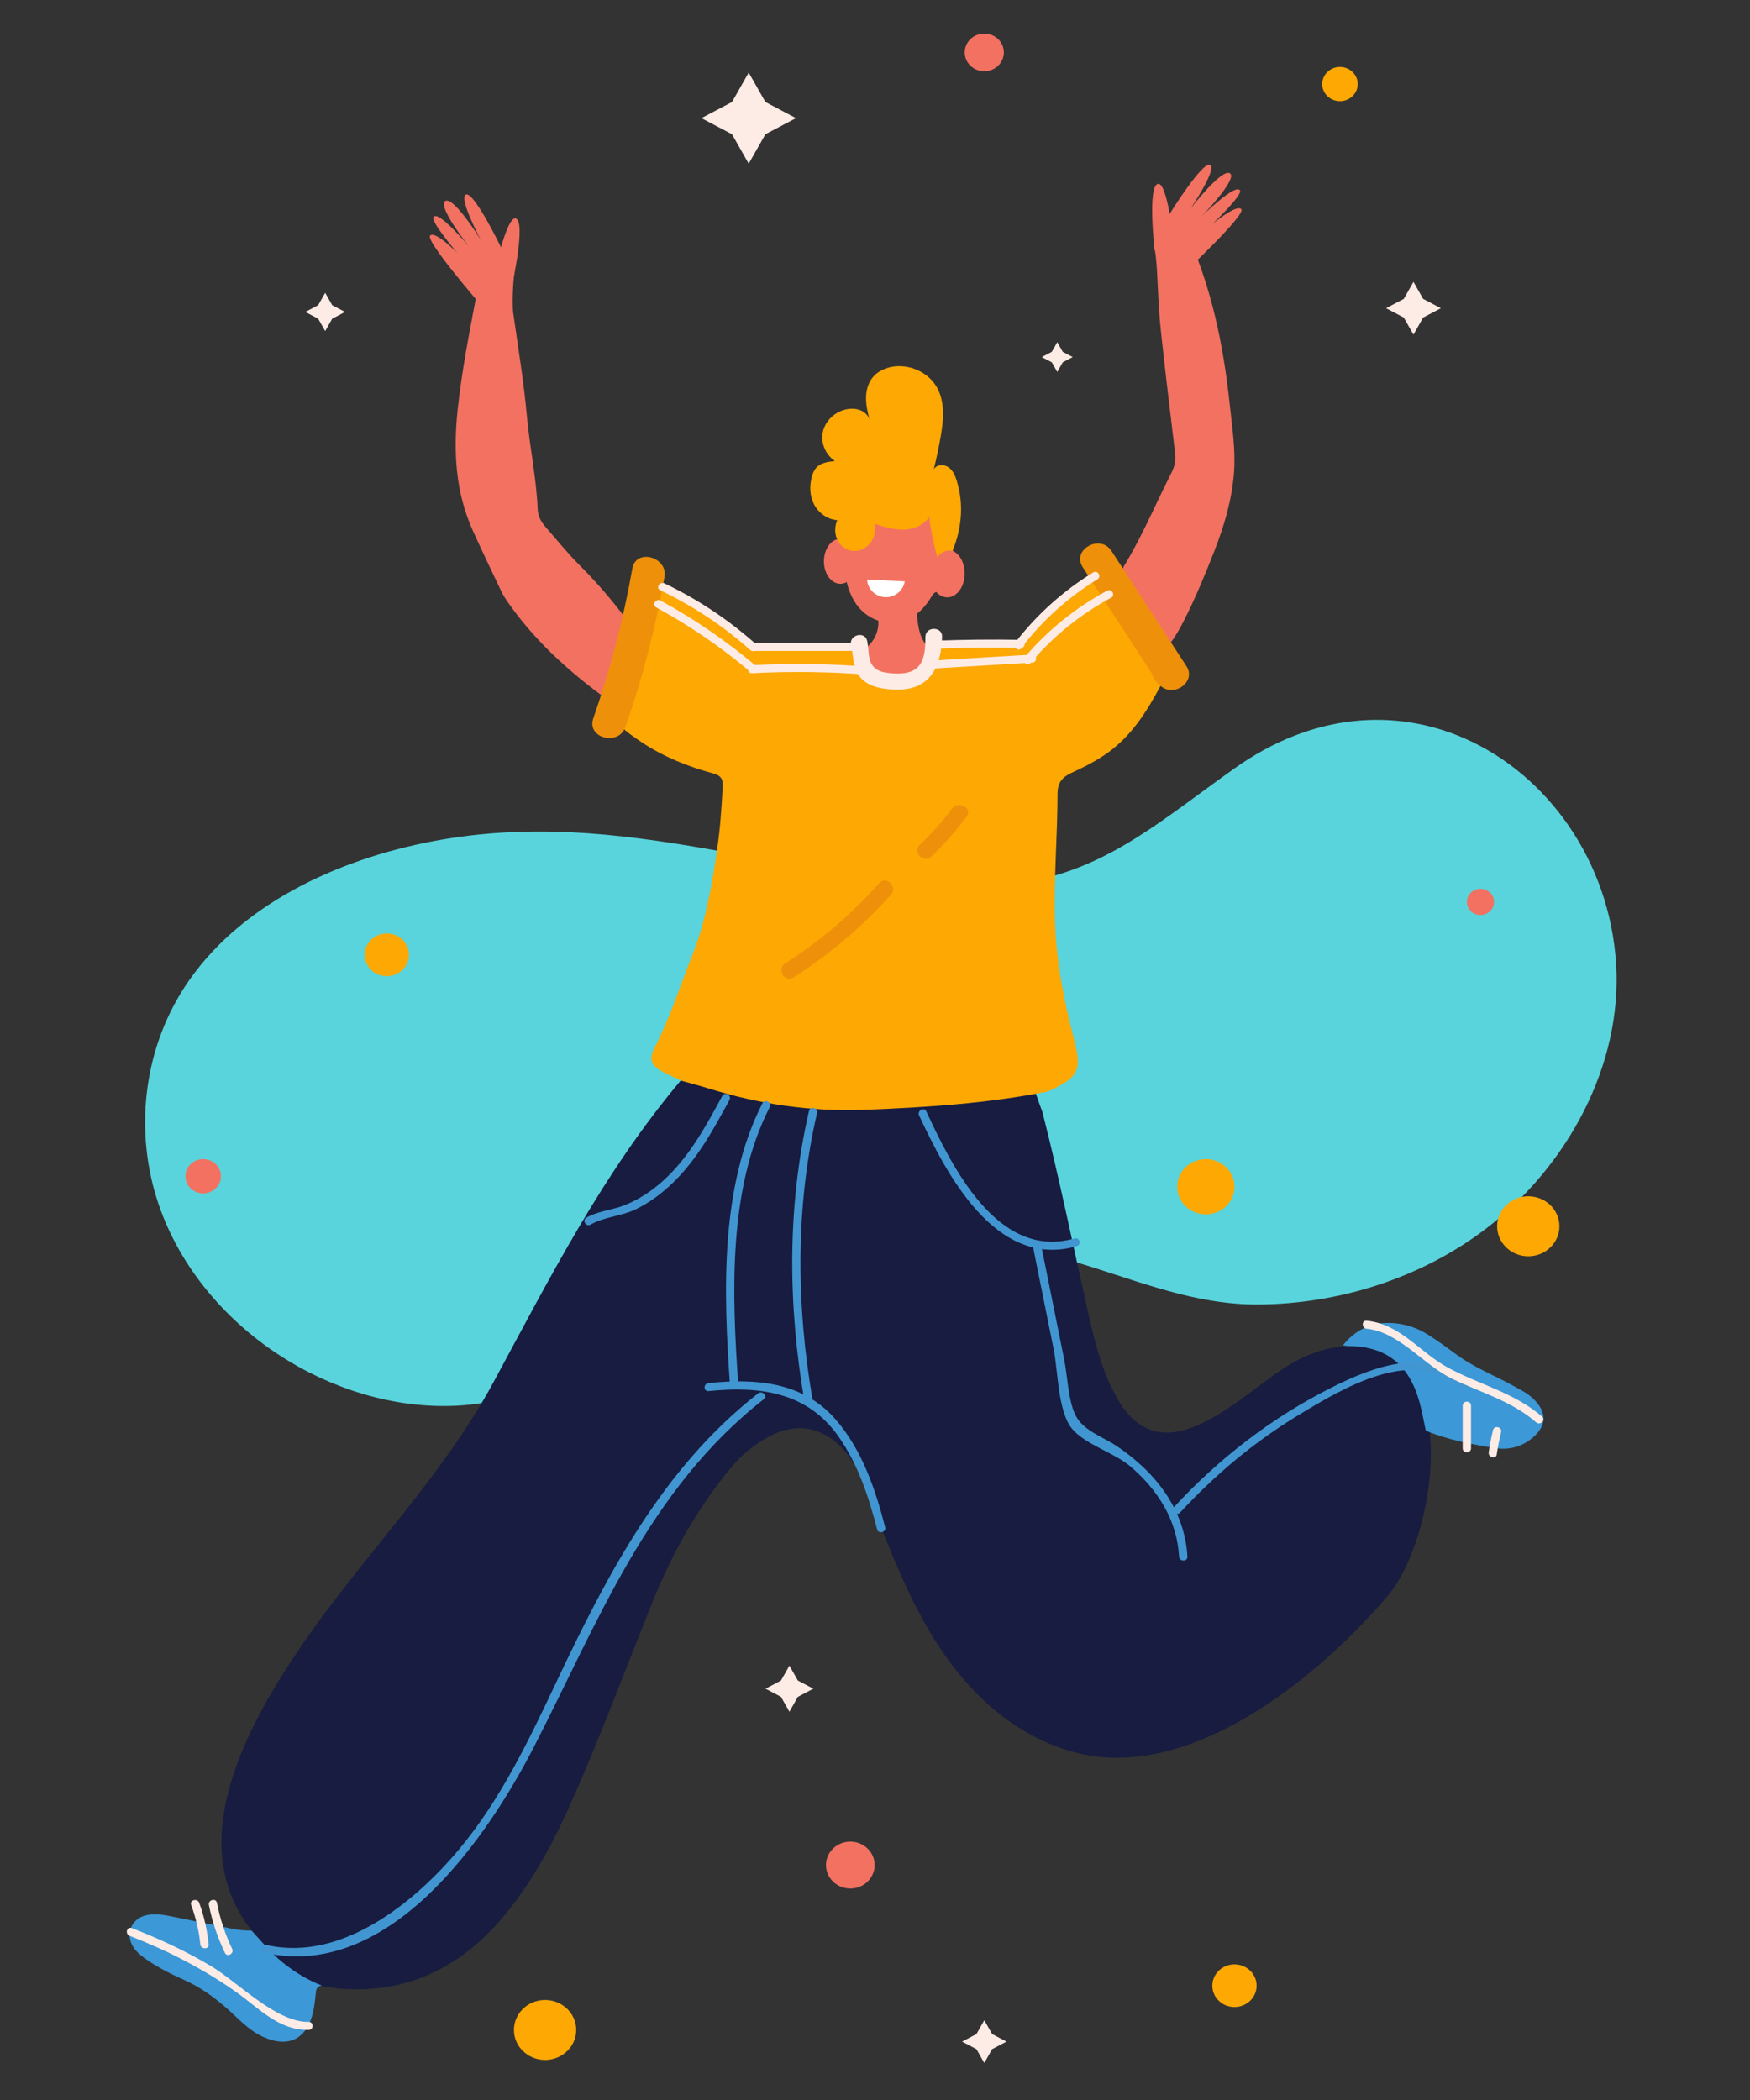 <?xml version="1.0" encoding="UTF-8" standalone="no"?>
<!-- Created with Inkscape (http://www.inkscape.org/) -->

<svg
   xmlns:dc="http://purl.org/dc/elements/1.1/"
   xmlns:cc="http://creativecommons.org/ns#"
   xmlns:rdf="http://www.w3.org/1999/02/22-rdf-syntax-ns#"
   xmlns:svg="http://www.w3.org/2000/svg"
   xmlns="http://www.w3.org/2000/svg"
   xmlns:sodipodi="http://sodipodi.sourceforge.net/DTD/sodipodi-0.dtd"
   xmlns:inkscape="http://www.inkscape.org/namespaces/inkscape"
   width="100mm"
   height="120mm"
   viewBox="0 0 100 120"
   version="1.1"
   id="svg8"
   inkscape:export-filename="C:\Users\VPS\OneDrive\PathswaystoJobs\HappyBoy_3.png"
   inkscape:export-xdpi="96"
   inkscape:export-ydpi="96"
   inkscape:version="0.92.3 (2405546, 2018-03-11)"
   sodipodi:docname="HappyBoy_2.svg">
  <rect x="0" y="0" width="100" height="120" fill="#333333" stroke="none"/>
  <defs
     id="defs2" />
  <sodipodi:namedview
     id="base"
     pagecolor="#ffffff"
     bordercolor="#666666"
     borderopacity="1.0"
     inkscape:pageopacity="0.0"
     inkscape:pageshadow="2"
     inkscape:zoom="1.979899"
     inkscape:cx="15.698806"
     inkscape:cy="212.93259"
     inkscape:document-units="mm"
     inkscape:current-layer="layer1"
     showgrid="false"
     inkscape:window-width="3008"
     inkscape:window-height="1880"
     inkscape:window-x="-13"
     inkscape:window-y="-13"
     inkscape:window-maximized="1" />
  <g
     inkscape:label="Layer 1"
     inkscape:groupmode="layer"
     id="layer1"
     transform="translate(0,-177)">
    <g
       id="g30"
       transform="matrix(0.392,-0.054,-0.058,-0.364,83.686,219.192)">
      <path
         d="m 0,0 c -9.033,6.019 -20.899,7.212 -33.458,0.275 -13.848,-7.648 -24.027,-15.461 -40.705,-12.429 -26.195,4.76 -47.395,19.612 -75.087,18.193 -14.591,-0.748 -29.679,-5.871 -39.014,-17.209 -7.378,-8.961 -10.449,-21.268 -8.603,-32.768 1.846,-11.5 8.464,-22.057 17.7,-29.048 7.074,-5.355 15.836,-8.705 24.67,-8.302 8.033,0.366 15.584,3.722 23.08,6.66 18.059,7.078 38.314,11.962 56.627,5.582 11.176,-3.893 20.543,-11.839 32.419,-13.544 11.725,-1.683 24.038,0.671 34.234,6.785 13.224,7.93 23.263,22.424 24.64,37.951 C 17.906,-22.041 11.086,-7.387 0,0"
         style="fill:#59d4dc;fill-opacity:1;fill-rule:nonzero;stroke:none"
         id="path32"
         inkscape:connector-curvature="0" />
    </g>
    <g
       id="g222"
       transform="matrix(0.382,0,0,-0.368,70.272,200.127)">
      <path
         d="m 0,0 c -0.826,8.137 -2.313,16.138 -5.252,23.809 -1.986,0.05 -3.969,0.159 -5.952,0.279 0.228,-1.497 0.309,-3.019 0.38,-4.551 0.126,-2.73 0.247,-5.465 0.529,-8.182 0.655,-6.321 1.395,-12.635 2.128,-18.948 0.123,-1.065 -0.082,-2.012 -0.551,-2.965 -2.322,-4.72 -4.268,-9.623 -6.926,-14.182 -0.478,-0.819 -0.765,-1.748 -1.138,-2.627 0.033,-0.197 0.012,-0.427 0.107,-0.59 2.034,-3.488 4.124,-6.945 5.799,-10.63 0.051,-0.111 0.197,-0.178 0.298,-0.266 1.757,1.506 2.823,3.492 3.815,5.523 1.683,3.445 3.092,7.008 4.447,10.589 1.48,3.909 2.619,7.906 2.942,12.114 C 0.901,-7.048 0.358,-3.53 0,0"
         style="fill:#f37161;fill-opacity:1;fill-rule:nonzero;stroke:none"
         id="path224"
         inkscape:connector-curvature="0" />
    </g>
    <g
       id="g226"
       transform="matrix(0.382,0,0,-0.368,81.685,258.73)">
      <path
         d="m 0,0 c -0.675,5.927 -3.666,12.061 -10.188,12.945 -3.602,0.49 -7.272,-0.672 -10.392,-2.536 -7.182,-4.294 -18.818,-17.984 -25.884,-5.897 -2.406,4.114 -3.601,9.152 -4.603,13.769 -2.254,10.38 -4.29,20.807 -6.829,31.123 -0.353,0.991 -0.696,1.983 -1.025,2.98 -8.397,-1.568 -16.904,-2.124 -25.423,-2.475 -8,-0.33 -15.819,0.841 -23.443,3.301 -1.364,0.439 -2.749,0.812 -4.124,1.217 -11.662,-14.354 -19.6,-30.61 -28.074,-46.908 -7.691,-14.792 -19.412,-26.886 -28.574,-40.707 -8.112,-12.239 -18.175,-30.872 -7.554,-44.599 1.491,-1.672 2.868,-3.446 4.596,-4.898 1.78,-1.495 3.718,-2.724 5.87,-3.61 1.012,-0.151 2.02,-0.375 3.038,-0.445 10.179,-0.703 18.072,3.711 24.211,11.386 3.931,4.915 6.908,10.475 9.446,16.283 4.687,10.723 8.573,21.756 12.822,32.646 2.881,7.386 6.586,14.255 11.524,20.474 1.696,2.138 3.68,3.837 6.064,5.11 6.28,3.354 11.368,-1.039 13.646,-6.796 4.719,-11.922 8.503,-24.496 17.769,-33.862 5.238,-5.295 12.252,-9.153 19.698,-9.348 15.65,-0.409 31.921,13.836 41.231,25.209 C -2.196,-20.75 1.048,-9.216 0,0"
         style="fill:#171c40;fill-opacity:1;fill-rule:nonzero;stroke:none"
         id="path228"
         inkscape:connector-curvature="0" />
    </g>
    <g
       id="g230"
       transform="matrix(0.382,0,0,-0.368,62.421,209.775)">
      <path
         d="m 0,0 c -0.208,-0.169 -0.427,-0.368 -0.664,-0.604 -0.963,-0.962 -1.911,-1.955 -2.969,-2.806 -2.345,-1.887 -4.47,-3.996 -6.424,-6.271 -0.568,-0.661 -1.183,-0.796 -1.961,-0.814 -2.452,-0.056 -4.903,-0.09 -7.352,-0.297 -1.354,-0.114 -3.546,1.176 -4.338,-0.282 -0.092,-0.171 0.34,-1.344 0.087,-1.428 -0.233,-3.279 -2.618,-5.481 -5.898,-5.449 -3.054,0.031 -5.12,2.314 -5.233,5.786 -0.437,0.898 -1.19,0.977 -2.07,0.855 -3.802,-0.527 -7.636,-0.157 -11.438,-0.393 -2.41,-0.149 -4.841,2.317 -6.537,3.753 -3.498,2.96 -6.783,3.74 -10.473,6.432 -0.367,0.268 -0.695,0.699 -1.393,0.436 -0.586,-2.292 -1.191,-4.663 -1.797,-7.035 -0.819,-4.212 -1.639,-8.424 -2.457,-12.636 -0.549,-1.865 0.347,-3.13 1.746,-4.178 0.601,-0.45 1.209,-0.891 1.829,-1.316 3.247,-2.228 6.838,-3.722 10.603,-4.782 1.154,-0.325 1.501,-0.849 1.441,-2.01 -0.163,-3.211 -0.362,-6.419 -0.811,-9.6 -0.792,-5.617 -1.677,-11.215 -3.717,-16.563 -1.849,-4.846 -3.372,-9.815 -5.689,-14.482 -0.879,-1.771 -0.485,-2.732 1.275,-3.691 0.896,-0.488 1.823,-0.917 2.736,-1.373 1.376,-0.404 2.76,-0.777 4.124,-1.216 7.625,-2.46 15.443,-3.631 23.443,-3.301 9.157,0.377 18.299,0.989 27.307,2.843 4.693,2.269 5.11,3.236 3.826,8.352 -1.482,5.908 -2.594,11.88 -2.78,17.989 -0.203,6.633 0.364,13.25 0.376,19.876 0.003,1.718 0.657,2.573 2.107,3.269 1.903,0.913 3.782,1.886 5.49,3.174 3.547,2.678 5.739,6.346 7.742,10.188 0.65,1.245 0.924,2.442 0.554,3.621 C 7.421,-9.092 3.775,-4.477 0,0"
         style="fill:#fda803;fill-opacity:1;fill-rule:nonzero;stroke:none"
         id="path232"
         inkscape:connector-curvature="0" />
    </g>
    <g
       id="g234"
       transform="matrix(0.382,0,0,-0.368,35.406,211.884)">
      <path
         d="m 0,0 c -1.857,2.461 -3.844,4.809 -5.984,7.025 -1.81,1.873 -3.395,3.936 -5.075,5.919 -0.685,0.808 -1.151,1.683 -1.193,2.761 -0.188,4.856 -1.193,9.62 -1.614,14.457 -0.468,5.374 -1.32,10.715 -2.053,16.064 -0.234,1.711 0.054,7.15 0.631,8.785 -1.82,-0.692 -4.211,-4.666 -6.008,-4.288 0.022,-0.554 -0.004,-1.116 -0.111,-1.704 -1.076,-5.919 -2.207,-11.831 -2.819,-17.826 -0.661,-6.483 -0.347,-12.84 2.316,-18.905 1.374,-3.131 2.797,-6.24 4.229,-9.345 0.313,-0.678 0.727,-1.317 1.149,-1.936 4.374,-6.417 10.051,-11.512 16.301,-16.023 0.819,4.212 1.638,8.425 2.457,12.637 C 1.251,-1.805 0.655,-0.867 0,0"
         style="fill:#f37161;fill-opacity:1;fill-rule:nonzero;stroke:none"
         id="path236"
         inkscape:connector-curvature="0" />
    </g>
    <g
       id="g238"
       transform="matrix(0.382,0,0,-0.368,53.394,214.371)">
      <path
         d="m 0,0 c -0.233,-3.278 -2.618,-5.481 -5.898,-5.448 -3.055,0.031 -5.12,2.314 -5.234,5.785 1.994,1.055 3.052,3.221 2.685,5.406 -0.091,0.539 -0.41,0.826 -0.823,1.085 -1.056,0.661 -1.918,1.53 -2.577,2.575 -0.76,1.207 -1.094,2.66 -3.002,2.872 -1.038,0.115 -1.389,1.42 -1.359,2.495 0.037,1.377 0.468,2.553 2.01,2.929 0.99,-0.651 1.7,-0.41 2.01,0.722 0.256,0.939 0.774,1.336 1.762,1.309 0.599,-0.016 1.201,0.289 1.807,0.314 2.795,0.117 4.604,1.485 5.456,4.146 0.029,0.089 0.217,0.127 0.389,0.221 1.167,-0.52 1.581,-1.593 1.821,-2.744 0.307,-1.469 0.498,-2.963 0.821,-4.428 C 0.279,15.373 0.835,15.094 2.771,15.631 4.312,14.781 4.449,13.41 4.026,11.934 3.63,10.549 2.65,9.744 1.165,9.799 0.375,9.829 -0.116,9.552 -0.473,8.879 -0.663,8.522 -0.949,8.218 -1.18,7.882 -1.659,7.185 -2.736,6.87 -2.599,5.782 -2.403,4.233 -2.248,2.66 -1.2,1.381 -0.814,0.91 -0.401,0.46 0,0"
         style="fill:#f37161;fill-opacity:1;fill-rule:nonzero;stroke:none"
         id="path240"
         inkscape:connector-curvature="0" />
    </g>
    <g
       id="g242"
       transform="matrix(0.382,0,0,-0.368,14.379,287.325)">
      <path
         d="m 0,0 c 1.491,-1.671 2.868,-3.445 4.595,-4.896 1.78,-1.496 3.718,-2.725 5.87,-3.611 -0.533,-0.114 -0.794,-0.424 -0.847,-0.988 -0.097,-1.019 -0.191,-2.046 -0.404,-3.044 -0.879,-4.134 -3.542,-5.814 -7.526,-3.935 -2.218,1.046 -3.765,2.94 -5.527,4.529 -1.903,1.716 -3.902,3.196 -6.217,4.279 -1.983,0.928 -3.935,1.916 -5.713,3.215 -0.781,0.57 -1.52,1.18 -2.003,2.027 -1.232,2.161 -0.027,4.601 2.443,4.906 0.949,0.118 1.903,0.042 2.854,-0.164 C -9.204,1.609 -5.921,0.953 -2.649,0.246 -1.77,0.056 -0.888,0.031 0,0"
         style="fill:#3c98d7;fill-opacity:1;fill-rule:nonzero;stroke:none"
         id="path244"
         inkscape:connector-curvature="0" />
    </g>
    <g
       id="g246"
       transform="matrix(0.382,0,0,-0.368,81.473,258.754)">
      <path
         d="m 0,0 c -0.305,1.46 -0.543,2.938 -0.925,4.378 -1.467,5.527 -4.639,8.75 -10.659,8.769 -0.268,0 -0.535,0.079 -0.802,0.121 1.878,2.439 4.361,3.649 7.43,3.445 1.928,-0.128 3.728,-0.757 5.365,-1.846 1.48,-0.983 2.888,-2.056 4.301,-3.131 2.515,-1.911 5.455,-3.1 8.181,-4.655 1.07,-0.61 2.177,-1.157 3.075,-2.014 C 18.184,2.953 18.173,0.709 15.823,-1.232 14.234,-2.546 12.359,-3.049 10.27,-2.688 6.768,-2.084 3.286,-1.423 0,0"
         style="fill:#3c98d7;fill-opacity:1;fill-rule:nonzero;stroke:none"
         id="path248"
         inkscape:connector-curvature="0" />
    </g>
    <g
       id="g250"
       transform="matrix(0.382,0,0,-0.368,54.129,208.407)">
      <path
         d="m 0,0 c -0.247,0 -0.481,-0.064 -0.708,-0.155 -0.1,5.917 -3.422,10.671 -7.515,10.671 -3.674,0 -6.729,-3.831 -7.389,-8.894 -0.124,0.027 -0.249,0.054 -0.378,0.054 -1.358,0 -2.459,-1.564 -2.459,-3.493 0,-1.93 1.101,-3.494 2.459,-3.494 0.337,0 0.657,0.098 0.949,0.271 0.984,-4.354 3.796,-6.331 6.818,-6.331 2.673,0 5.015,2.034 6.35,5.09 0.475,-0.697 1.137,-1.133 1.873,-1.133 1.441,0 2.61,1.66 2.61,3.707 C 2.61,-1.66 1.441,0 0,0"
         style="fill:#f37161;fill-opacity:1;fill-rule:nonzero;stroke:none"
         id="path252"
         inkscape:connector-curvature="0" />
    </g>
    <g
       id="g254"
       transform="matrix(0.382,0,0,-0.368,54.431,208.485)">
      <path
         d="M 0,0 C -0.871,0.24 -1.882,-0.225 -2.267,-1.042 -2.82,1.045 -3.236,3.169 -3.51,5.312 -4.237,4.011 -5.799,3.356 -7.289,3.314 c -1.49,-0.042 -2.942,0.426 -4.359,0.89 0.176,-1.034 -0.026,-2.151 -0.656,-2.989 -0.631,-0.838 -1.712,-1.351 -2.749,-1.193 -0.992,0.152 -1.842,0.899 -2.228,1.826 -0.386,0.926 -0.336,2.001 0.022,2.939 -1.477,0.112 -2.802,1.137 -3.461,2.463 -0.659,1.327 -0.702,2.906 -0.31,4.334 0.139,0.507 0.338,1.012 0.695,1.398 0.673,0.729 1.75,0.886 2.738,0.977 -1.448,1.042 -2.19,2.914 -1.777,4.649 0.413,1.736 1.94,3.151 3.702,3.43 0.664,0.105 1.363,0.057 1.974,-0.223 0.611,-0.279 1.122,-0.806 1.302,-1.453 -0.313,1.122 -0.578,2.435 -0.541,3.6 0.038,1.165 0.395,2.352 1.178,3.216 0.693,0.763 1.676,1.224 2.688,1.417 2.534,0.484 5.308,-0.769 6.619,-2.991 1.395,-2.365 1.111,-5.329 0.645,-8.035 -0.285,-1.651 -0.621,-3.293 -1.007,-4.923 0.36,0.782 1.47,0.865 2.177,0.374 C 0.07,12.528 0.41,11.666 0.65,10.839 1.706,7.199 1.378,3.531 0,0"
         style="fill:#fda803;fill-opacity:1;fill-rule:nonzero;stroke:none"
         id="path256"
         inkscape:connector-curvature="0" />
    </g>
    <g
       id="g258"
       transform="matrix(0.382,0,0,-0.368,70.934,188.958)">
      <path
         d="m 0,0 c -0.668,0.888 -4.342,-2.3 -4.342,-2.3 0,0 4.525,4.457 4.139,5.217 -0.609,1.2 -5.673,-3.949 -5.673,-3.949 0,0 5.37,5.745 4.174,6.607 -1.197,0.862 -5.867,-5.428 -5.867,-5.428 0,0 4.027,6.187 2.878,6.745 -1.15,0.557 -6.038,-7.624 -6.038,-7.624 0,0 -0.717,4.766 -1.698,4.683 -1.654,-0.142 -0.552,-10.331 -0.552,-10.331 l 4.333,-3.575 c 0,0 9.314,9.067 8.646,9.955"
         style="fill:#f37161;fill-opacity:1;fill-rule:nonzero;stroke:none"
         id="path260"
         inkscape:connector-curvature="0" />
    </g>
    <g
       id="g262"
       transform="matrix(0.382,0,0,-0.368,24.581,190.462)">
      <path
         d="m 0,0 c 0.755,0.815 4.087,-2.729 4.087,-2.729 0,0 -4.05,4.894 -3.589,5.611 0.728,1.132 5.244,-4.505 5.244,-4.505 0,0 -4.76,6.261 -3.482,6.997 1.278,0.735 5.285,-5.996 5.285,-5.996 0,0 -3.378,6.564 -2.178,7.002 1.2,0.437 5.233,-8.198 5.233,-8.198 0,0 1.197,4.67 2.164,4.486 C 14.395,2.36 12.265,-7.665 12.265,-7.665 l -4.673,-3.116 c 0,0 -8.347,9.966 -7.592,10.781"
         style="fill:#f37161;fill-opacity:1;fill-rule:nonzero;stroke:none"
         id="path264"
         inkscape:connector-curvature="0" />
    </g>
    <g
       id="g266"
       transform="matrix(0.382,0,0,-0.368,36.134,209.486)">
      <path
         d="m 0,0 c -1.347,-7.92 -3.291,-15.665 -5.845,-23.282 -1.023,-3.049 3.791,-4.357 4.808,-1.325 2.554,7.616 4.498,15.361 5.845,23.282 C 5.342,1.813 0.538,3.162 0,0"
         style="fill:#ee900a;fill-opacity:1;fill-rule:nonzero;stroke:none"
         id="path268"
         inkscape:connector-curvature="0" />
    </g>
    <g
       id="g270"
       transform="matrix(0.382,0,0,-0.368,61.871,209.413)">
      <path
         d="m 0,0 c 3.734,-5.958 7.468,-11.916 11.202,-17.874 1.305,1.007 2.611,2.014 3.916,3.021 -0.16,0.156 -0.32,0.312 -0.48,0.468 -2.3,2.241 -5.829,-1.281 -3.526,-3.526 0.16,-0.155 0.32,-0.312 0.48,-0.467 1.986,-1.936 5.454,0.566 3.916,3.021 C 11.774,-9.399 8.04,-3.441 4.306,2.517 2.605,5.229 -1.71,2.729 0,0"
         style="fill:#ee900a;fill-opacity:1;fill-rule:nonzero;stroke:none"
         id="path272"
         inkscape:connector-curvature="0" />
    </g>
    <g
       id="g274"
       transform="matrix(0.382,0,0,-0.368,51.702,210.221)">
      <path
         d="m 0,0 c -0.247,-1.453 -1.494,-2.53 -2.953,-2.458 -1.46,0.073 -2.593,1.269 -2.694,2.74 z"
         style="fill:#ffffff;fill-opacity:1;fill-rule:nonzero;stroke:none"
         id="path276"
         inkscape:connector-curvature="0" />
    </g>
    <g
       id="g278"
       transform="matrix(0.382,0,0,-0.368,50.241,227.466)">
      <path
         d="m 0,0 c -4.113,-4.8 -8.789,-8.966 -14.055,-12.467 -1.33,-0.885 -0.083,-3.045 1.259,-2.153 5.437,3.615 10.309,7.898 14.559,12.857 C 2.802,-0.551 1.046,1.221 0,0"
         style="fill:#ee900a;fill-opacity:1;fill-rule:nonzero;stroke:none"
         id="path280"
         inkscape:connector-curvature="0" />
    </g>
    <g
       id="g282"
       transform="matrix(0.382,0,0,-0.368,54.414,223.2)">
      <path
         d="m 0,0 c -1.47,-2.023 -3.103,-3.909 -4.873,-5.675 -1.137,-1.135 0.626,-2.898 1.764,-1.763 1.921,1.917 3.667,3.984 5.262,6.179 C 3.097,0.041 0.935,1.287 0,0"
         style="fill:#ee900a;fill-opacity:1;fill-rule:nonzero;stroke:none"
         id="path284"
         inkscape:connector-curvature="0" />
    </g>
    <g
       id="g286"
       transform="matrix(0.382,0,0,-0.368,43.571,240.036)">
      <path
         d="m 0,0 c -6.389,-13.005 -5.828,-29.421 -4.882,-43.521 0.054,-0.796 1.301,-0.802 1.247,0 -0.929,13.842 -1.548,30.152 4.712,42.891 C 1.429,0.088 0.354,0.721 0,0"
         style="fill:#4196d1;fill-opacity:1;fill-rule:nonzero;stroke:none"
         id="path288"
         inkscape:connector-curvature="0" />
    </g>
    <g
       id="g290"
       transform="matrix(0.382,0,0,-0.368,46.23,240.476)">
      <path
         d="M 0,0 C -3.303,-14.853 -3.161,-30.244 -0.668,-45.21 -0.537,-46 0.665,-45.665 0.534,-44.879 -1.92,-30.145 -2.05,-14.954 1.202,-0.331 1.375,0.45 0.174,0.784 0,0"
         style="fill:#4196d1;fill-opacity:1;fill-rule:nonzero;stroke:none"
         id="path292"
         inkscape:connector-curvature="0" />
    </g>
    <g
       id="g294"
       transform="matrix(0.382,0,0,-0.368,40.49,256.491)">
      <path
         d="m 0,0 c 7.755,0.826 14.785,-0.199 19.414,-7.02 2.934,-4.324 4.555,-9.423 5.799,-14.454 0.193,-0.778 1.395,-0.448 1.202,0.332 -1.461,5.906 -3.485,12.126 -7.494,16.84 C 14.058,1.418 7.116,2.004 0,1.247 -0.79,1.163 -0.798,-0.085 0,0"
         style="fill:#4196d1;fill-opacity:1;fill-rule:nonzero;stroke:none"
         id="path296"
         inkscape:connector-curvature="0" />
    </g>
    <g
       id="g298"
       transform="matrix(0.382,0,0,-0.368,52.519,240.738)">
      <path
         d="m 0,0 c 3.964,-8.808 11.351,-23.939 23.577,-20.307 0.767,0.229 0.441,1.432 -0.331,1.203 C 11.682,-22.541 4.828,-7.707 1.077,0.629 0.748,1.359 -0.327,0.727 0,0"
         style="fill:#4196d1;fill-opacity:1;fill-rule:nonzero;stroke:none"
         id="path300"
         inkscape:connector-curvature="0" />
    </g>
    <g
       id="g302"
       transform="matrix(0.382,0,0,-0.368,41.273,239.623)">
      <path
         d="m 0,0 c -2.32,-4.439 -4.675,-8.999 -8.245,-12.586 -1.828,-1.837 -3.9,-3.346 -6.288,-4.356 -1.921,-0.813 -4.005,-0.903 -5.791,-1.961 -0.689,-0.409 -0.063,-1.487 0.629,-1.076 2.032,1.204 4.686,1.308 6.831,2.404 2.045,1.044 3.886,2.485 5.5,4.107 3.647,3.664 6.07,8.303 8.44,12.839 C 1.448,0.081 0.372,0.713 0,0"
         style="fill:#4196d1;fill-opacity:1;fill-rule:nonzero;stroke:none"
         id="path304"
         inkscape:connector-curvature="0" />
    </g>
    <g
       id="g306"
       transform="matrix(0.382,0,0,-0.368,43.318,256.624)">
      <path
         d="m 0,0 c -14.292,-11.596 -22.533,-28.082 -30.031,-44.508 -4.177,-9.15 -8.395,-18.483 -14.76,-26.365 -6.526,-8.081 -17.383,-17.34 -28.537,-14.816 -0.78,0.175 -1.114,-1.026 -0.331,-1.203 18.683,-4.226 33.265,18.12 40.156,32.05 9.566,19.34 17.088,39.927 34.384,53.961 C 1.505,-0.376 0.618,0.502 0,0"
         style="fill:#4196d1;fill-opacity:1;fill-rule:nonzero;stroke:none"
         id="path308"
         inkscape:connector-curvature="0" />
    </g>
    <g
       id="g310"
       transform="matrix(0.382,0,0,-0.368,59.017,248.184)">
      <path
         d="m 0,0 c 1.045,-5.385 2.09,-10.769 3.136,-16.153 0.632,-3.256 0.621,-9.606 2.708,-12.234 1.989,-2.506 6.305,-3.713 8.766,-5.894 4.161,-3.689 6.967,-8.393 7.272,-14.002 0.043,-0.798 1.29,-0.804 1.246,0 -0.397,7.3 -4.723,13.108 -10.602,17.193 -2.091,1.453 -5.013,2.358 -6.159,4.816 -1.089,2.336 -1.175,6.048 -1.66,8.551 C 3.539,-11.704 2.37,-5.687 1.202,0.331 1.049,1.118 -0.152,0.785 0,0"
         style="fill:#4196d1;fill-opacity:1;fill-rule:nonzero;stroke:none"
         id="path312"
         inkscape:connector-curvature="0" />
    </g>
    <g
       id="g314"
       transform="matrix(0.382,0,0,-0.368,67.432,263.434)">
      <path
         d="m 0,0 c 5.207,5.853 11.085,10.978 17.729,15.15 6.671,4.191 17.307,10.887 24.387,4.154 0.581,-0.553 1.464,0.327 0.882,0.882 C 37.041,25.85 29.087,22.76 22.738,19.457 13.754,14.784 5.84,8.436 -0.881,0.882 -1.413,0.284 -0.535,-0.601 0,0"
         style="fill:#4196d1;fill-opacity:1;fill-rule:nonzero;stroke:none"
         id="path316"
         inkscape:connector-curvature="0" />
    </g>
    <g
       id="g318"
       transform="matrix(0.382,0,0,-0.368,7.406,287.619)">
      <path
         d="m 0,0 c 5.63,-2.27 10.998,-5.108 15.903,-8.698 3.429,-2.51 6.357,-5.979 10.869,-5.911 0.801,0.011 0.804,1.258 0,1.246 -4.87,-0.073 -10.547,6.157 -14.59,8.659 C 8.411,-2.37 4.44,-0.454 0.332,1.202 -0.412,1.502 -0.736,0.297 0,0"
         style="fill:#fdece5;fill-opacity:1;fill-rule:nonzero;stroke:none"
         id="path320"
         inkscape:connector-curvature="0" />
    </g>
    <g
       id="g322"
       transform="matrix(0.382,0,0,-0.368,10.922,285.851)">
      <path
         d="m 0,0 c 0.703,-1.996 1.169,-4.036 1.376,-6.144 0.078,-0.791 1.325,-0.798 1.247,0 -0.218,2.22 -0.68,4.371 -1.421,6.476 C 0.937,1.083 -0.267,0.76 0,0"
         style="fill:#fdece5;fill-opacity:1;fill-rule:nonzero;stroke:none"
         id="path324"
         inkscape:connector-curvature="0" />
    </g>
    <g
       id="g326"
       transform="matrix(0.382,0,0,-0.368,11.936,285.852)">
      <path
         d="M 0,0 C 0.489,-2.59 1.298,-5.065 2.405,-7.456 2.742,-8.184 3.816,-7.551 3.481,-6.827 2.419,-4.534 1.671,-2.15 1.202,0.332 1.054,1.119 -0.148,0.786 0,0"
         style="fill:#fdece5;fill-opacity:1;fill-rule:nonzero;stroke:none"
         id="path328"
         inkscape:connector-curvature="0" />
    </g>
    <g
       id="g330"
       transform="matrix(0.382,0,0,-0.368,78.1,252.928)">
      <path
         d="m 0,0 c 4.893,-0.528 8.486,-5.632 12.821,-7.794 4.313,-2.151 8.863,-3.435 12.518,-6.737 0.594,-0.537 1.478,0.342 0.881,0.881 -4.1,3.706 -9.334,4.95 -14.058,7.599 C 7.896,-3.658 5.107,0.695 0,1.247 -0.796,1.333 -0.791,0.085 0,0"
         style="fill:#fdece5;fill-opacity:1;fill-rule:nonzero;stroke:none"
         id="path332"
         inkscape:connector-curvature="0" />
    </g>
    <g
       id="g334"
       transform="matrix(0.382,0,0,-0.368,37.507,211.715)">
      <path
         d="m 0,0 c 5.003,-2.835 9.662,-6.138 13.987,-9.931 0.6,-0.527 1.486,0.351 0.881,0.882 C 10.467,-5.188 5.724,-1.811 0.629,1.077 -0.07,1.473 -0.699,0.396 0,0"
         style="fill:#fdece5;fill-opacity:1;fill-rule:nonzero;stroke:none"
         id="path336"
         inkscape:connector-curvature="0" />
    </g>
    <g
       id="g338"
       transform="matrix(0.382,0,0,-0.368,42.976,215.471)">
      <path
         d="m 0,0 c 5.912,0.323 11.804,0.235 17.704,-0.264 0.799,-0.068 0.795,1.18 0,1.246 C 11.804,1.482 5.912,1.57 0,1.247 -0.798,1.203 -0.803,-0.044 0,0"
         style="fill:#fdece5;fill-opacity:1;fill-rule:nonzero;stroke:none"
         id="path340"
         inkscape:connector-curvature="0" />
    </g>
    <g
       id="g342"
       transform="matrix(0.382,0,0,-0.368,37.732,210.733)">
      <path
         d="m 0,0 c 4.936,-2.453 9.436,-5.549 13.481,-9.294 0.588,-0.545 1.471,0.335 0.881,0.881 C 10.24,-4.596 5.661,-1.425 0.629,1.076 -0.087,1.432 -0.719,0.357 0,0"
         style="fill:#fdece5;fill-opacity:1;fill-rule:nonzero;stroke:none"
         id="path344"
         inkscape:connector-curvature="0" />
    </g>
    <g
       id="g346"
       transform="matrix(0.382,0,0,-0.368,43.167,214.197)">
      <path
         d="m 0,0 h 15.208 c 0.802,0 0.804,1.247 0,1.247 H 0 C -0.802,1.247 -0.803,0 0,0"
         style="fill:#fdece5;fill-opacity:1;fill-rule:nonzero;stroke:none"
         id="path348"
         inkscape:connector-curvature="0" />
    </g>
    <g
       id="g350"
       transform="matrix(0.382,0,0,-0.368,53.36,214.074)">
      <path
         d="m 0,0 c 4.339,0.18 8.677,0.228 13.019,0.144 l -0.315,1.162 c -0.1,-0.077 -0.2,-0.155 -0.299,-0.231 -0.627,-0.483 -0.007,-1.566 0.629,-1.076 0.1,0.076 0.199,0.153 0.299,0.23 0.465,0.358 0.357,1.148 -0.314,1.162 C 8.677,1.475 4.339,1.427 0,1.247 -0.799,1.213 -0.803,-0.034 0,0"
         style="fill:#fdece5;fill-opacity:1;fill-rule:nonzero;stroke:none"
         id="path352"
         inkscape:connector-curvature="0" />
    </g>
    <g
       id="g354"
       transform="matrix(0.382,0,0,-0.368,58.448,213.915)">
      <path
         d="m 0,0 c 3.079,4.113 6.826,7.58 11.152,10.35 0.674,0.431 0.049,1.51 -0.629,1.076 C 6.009,8.536 2.135,4.919 -1.076,0.629 -1.557,-0.014 -0.476,-0.636 0,0"
         style="fill:#fdece5;fill-opacity:1;fill-rule:nonzero;stroke:none"
         id="path356"
         inkscape:connector-curvature="0" />
    </g>
    <g
       id="g358"
       transform="matrix(0.382,0,0,-0.368,53.172,215.212)">
      <path
         d="m 0,0 c 5.07,0.314 10.141,0.629 15.211,0.944 0.797,0.049 0.803,1.296 0,1.246 C 10.141,1.875 5.07,1.561 0,1.247 -0.797,1.197 -0.803,-0.05 0,0"
         style="fill:#fdece5;fill-opacity:1;fill-rule:nonzero;stroke:none"
         id="path360"
         inkscape:connector-curvature="0" />
    </g>
    <g
       id="g362"
       transform="matrix(0.382,0,0,-0.368,58.891,214.882)">
      <path
         d="m 0,0 c 3.375,4.125 7.404,7.518 12.052,10.13 0.699,0.393 0.071,1.471 -0.63,1.077 C 6.688,8.545 2.559,5.086 -0.881,0.882 -1.385,0.266 -0.508,-0.621 0,0"
         style="fill:#fdece5;fill-opacity:1;fill-rule:nonzero;stroke:none"
         id="path364"
         inkscape:connector-curvature="0" />
    </g>
    <g
       id="g366"
       transform="matrix(0.382,0,0,-0.368,48.633,213.859)">
      <path
         d="m 0,0 c 0.437,-1.947 0.155,-3.975 1.776,-5.439 1.355,-1.224 3.38,-1.465 5.134,-1.482 5.039,-0.05 6.61,3.768 6.704,8.226 0.034,1.605 -2.459,1.605 -2.493,0 C 11.092,-0.059 11.118,-1.581 10.434,-2.809 9.568,-4.366 7.822,-4.513 6.232,-4.402 4.971,-4.313 3.745,-4.124 3.082,-2.979 2.513,-1.997 2.656,-0.458 2.404,0.663 2.052,2.228 -0.352,1.565 0,0"
         style="fill:#fdece5;fill-opacity:1;fill-rule:nonzero;stroke:none"
         id="path368"
         inkscape:connector-curvature="0" />
    </g>
    <g
       id="g370"
       transform="matrix(0.382,0,0,-0.368,83.582,257.318)">
      <path
         d="m 0,0 v -6.647 c 0,-0.803 1.247,-0.804 1.247,0 V 0 C 1.247,0.803 0,0.804 0,0"
         style="fill:#fdece5;fill-opacity:1;fill-rule:nonzero;stroke:none"
         id="path372"
         inkscape:connector-curvature="0" />
    </g>
    <g
       id="g374"
       transform="matrix(0.382,0,0,-0.368,85.32,258.711)">
      <path
         d="m 0,0 c -0.278,-1.152 -0.496,-2.315 -0.657,-3.489 -0.107,-0.785 1.094,-1.124 1.202,-0.332 0.161,1.175 0.379,2.337 0.657,3.49 C 1.39,0.448 0.188,0.78 0,0"
         style="fill:#fdece5;fill-opacity:1;fill-rule:nonzero;stroke:none"
         id="path376"
         inkscape:connector-curvature="0" />
    </g>
    <g
       id="g570"
       transform="matrix(0.382,0,0,-0.368,89.109,247.073)">
      <path
         d="m 0,0 c 0,-2.572 -2.085,-4.658 -4.657,-4.658 -2.572,0 -4.658,2.086 -4.658,4.658 0,2.572 2.086,4.657 4.658,4.657 C -2.085,4.657 0,2.572 0,0"
         style="fill:#fda803;fill-opacity:1;fill-rule:nonzero;stroke:none"
         id="path572"
         inkscape:connector-curvature="0" />
    </g>
    <g
       id="g574"
       transform="matrix(0.382,0,0,-0.368,32.926,292.998)">
      <path
         d="m 0,0 c 0,-2.572 -2.085,-4.658 -4.658,-4.658 -2.572,0 -4.657,2.086 -4.657,4.658 0,2.572 2.085,4.657 4.657,4.657 C -2.085,4.657 0,2.572 0,0"
         style="fill:#fda803;fill-opacity:1;fill-rule:nonzero;stroke:none"
         id="path576"
         inkscape:connector-curvature="0" />
    </g>
    <g
       id="g578"
       transform="matrix(0.382,0,0,-0.368,77.584,181.803)">
      <path
         d="m 0,0 c 0,-1.468 -1.19,-2.657 -2.657,-2.657 -1.468,0 -2.657,1.189 -2.657,2.657 0,1.467 1.189,2.657 2.657,2.657 C -1.19,2.657 0,1.467 0,0"
         style="fill:#fda803;fill-opacity:1;fill-rule:nonzero;stroke:none"
         id="path580"
         inkscape:connector-curvature="0" />
    </g>
    <g
       id="g582"
       transform="matrix(0.382,0,0,-0.368,70.541,244.813)">
      <path
         d="m 0,0 c 0,-2.367 -1.919,-4.286 -4.287,-4.286 -2.367,0 -4.286,1.919 -4.286,4.286 0,2.368 1.919,4.287 4.286,4.287 C -1.919,4.287 0,2.368 0,0"
         style="fill:#fda803;fill-opacity:1;fill-rule:nonzero;stroke:none"
         id="path584"
         inkscape:connector-curvature="0" />
    </g>
    <g
       id="g618"
       transform="matrix(0.382,0,0,-0.368,23.368,231.56)">
      <path
         d="m 0,0 c 0,-1.83 -1.483,-3.313 -3.313,-3.313 -1.83,0 -3.313,1.483 -3.313,3.313 0,1.83 1.483,3.313 3.313,3.313 C -1.483,3.313 0,1.83 0,0"
         style="fill:#fda803;fill-opacity:1;fill-rule:nonzero;stroke:none"
         id="path620"
         inkscape:connector-curvature="0" />
    </g>
    <g
       id="g622"
       transform="matrix(0.382,0,0,-0.368,71.807,290.469)">
      <path
         d="m 0,0 c 0,-1.829 -1.483,-3.313 -3.313,-3.313 -1.83,0 -3.313,1.484 -3.313,3.313 0,1.83 1.483,3.313 3.313,3.313 C -1.483,3.313 0,1.83 0,0"
         style="fill:#fda803;fill-opacity:1;fill-rule:nonzero;stroke:none"
         id="path624"
         inkscape:connector-curvature="0" />
    </g>
    <g
       id="g626"
       transform="matrix(0.382,0,0,-0.368,12.625,244.214)">
      <path
         d="m 0,0 c 0,-1.469 -1.19,-2.659 -2.659,-2.659 -1.468,0 -2.658,1.19 -2.658,2.659 0,1.468 1.19,2.658 2.658,2.658 C -1.19,2.658 0,1.468 0,0"
         style="fill:#f37161;fill-opacity:1;fill-rule:nonzero;stroke:none"
         id="path628"
         inkscape:connector-curvature="0" />
    </g>
    <g
       id="g630"
       transform="matrix(0.382,0,0,-0.368,49.981,283.576)">
      <path
         d="m 0,0 c 0,-2.01 -1.63,-3.64 -3.641,-3.64 -2.01,0 -3.64,1.63 -3.64,3.64 0,2.011 1.63,3.641 3.64,3.641 C -1.63,3.641 0,2.011 0,0"
         style="fill:#f37161;fill-opacity:1;fill-rule:nonzero;stroke:none"
         id="path632"
         inkscape:connector-curvature="0" />
    </g>
    <g
       id="g634"
       transform="matrix(0.382,0,0,-0.368,85.375,228.537)">
      <path
         d="m 0,0 c 0,-1.123 -0.91,-2.033 -2.033,-2.033 -1.123,0 -2.033,0.91 -2.033,2.033 0,1.123 0.91,2.033 2.033,2.033 C -0.91,2.033 0,1.123 0,0"
         style="fill:#f37161;fill-opacity:1;fill-rule:nonzero;stroke:none"
         id="path636"
         inkscape:connector-curvature="0" />
    </g>
    <g
       id="g638"
       transform="matrix(0.382,0,0,-0.368,57.363,179.996)">
      <path
         d="m 0,0 c 0,-1.616 -1.311,-2.926 -2.927,-2.926 -1.616,0 -2.926,1.31 -2.926,2.926 0,1.617 1.31,2.927 2.926,2.927 C -1.311,2.927 0,1.617 0,0"
         style="fill:#f37161;fill-opacity:1;fill-rule:nonzero;stroke:none"
         id="path640"
         inkscape:connector-curvature="0" />
    </g>
    <g
       id="g690"
       transform="matrix(0.382,0,0,-0.368,42.783,181.148)">
      <path
         d="m 0,0 2.5,-4.572 4.572,-2.5 -4.572,-2.5 -2.5,-4.572 -2.5,4.572 -4.572,2.5 4.572,2.5 z"
         style="fill:#fdece5;fill-opacity:1;fill-rule:nonzero;stroke:none"
         id="path692"
         inkscape:connector-curvature="0" />
    </g>
    <g
       id="g694"
       transform="matrix(0.382,0,0,-0.368,18.582,193.733)">
      <path
         d="M 0,0 1.05,-1.92 2.97,-2.97 1.05,-4.02 0,-5.939 l -1.05,1.919 -1.92,1.05 1.92,1.05 z"
         style="fill:#fdece5;fill-opacity:1;fill-rule:nonzero;stroke:none"
         id="path696"
         inkscape:connector-curvature="0" />
    </g>
    <g
       id="g698"
       transform="matrix(0.382,0,0,-0.368,60.416,196.554)">
      <path
         d="M 0,0 0.816,-1.493 2.309,-2.31 0.816,-3.126 0,-4.619 l -0.817,1.493 -1.493,0.816 1.493,0.817 z"
         style="fill:#fdece5;fill-opacity:1;fill-rule:nonzero;stroke:none"
         id="path700"
         inkscape:connector-curvature="0" />
    </g>
    <g
       id="g702"
       transform="matrix(0.382,0,0,-0.368,56.245,292.442)">
      <path
         d="M 0,0 1.174,-2.146 3.321,-3.32 1.174,-4.494 0,-6.642 l -1.174,2.148 -2.147,1.174 2.147,1.174 z"
         style="fill:#fdece5;fill-opacity:1;fill-rule:nonzero;stroke:none"
         id="path704"
         inkscape:connector-curvature="0" />
    </g>
    <g
       id="g706"
       transform="matrix(0.382,0,0,-0.368,45.11,272.181)">
      <path
         d="M 0,0 1.264,-2.311 3.575,-3.574 1.264,-4.838 0,-7.148 l -1.264,2.31 -2.31,1.264 2.31,1.263 z"
         style="fill:#fdece5;fill-opacity:1;fill-rule:nonzero;stroke:none"
         id="path708"
         inkscape:connector-curvature="0" />
    </g>
    <g
       id="g738"
       transform="matrix(0.382,0,0,-0.368,80.769,193.106)">
      <path
         d="M 0,0 1.448,-2.648 4.096,-4.096 1.448,-5.544 0,-8.192 l -1.448,2.648 -2.648,1.448 2.648,1.448 z"
         style="fill:#fdece5;fill-opacity:1;fill-rule:nonzero;stroke:none"
         id="path740"
         inkscape:connector-curvature="0" />
    </g>
  </g>
</svg>
